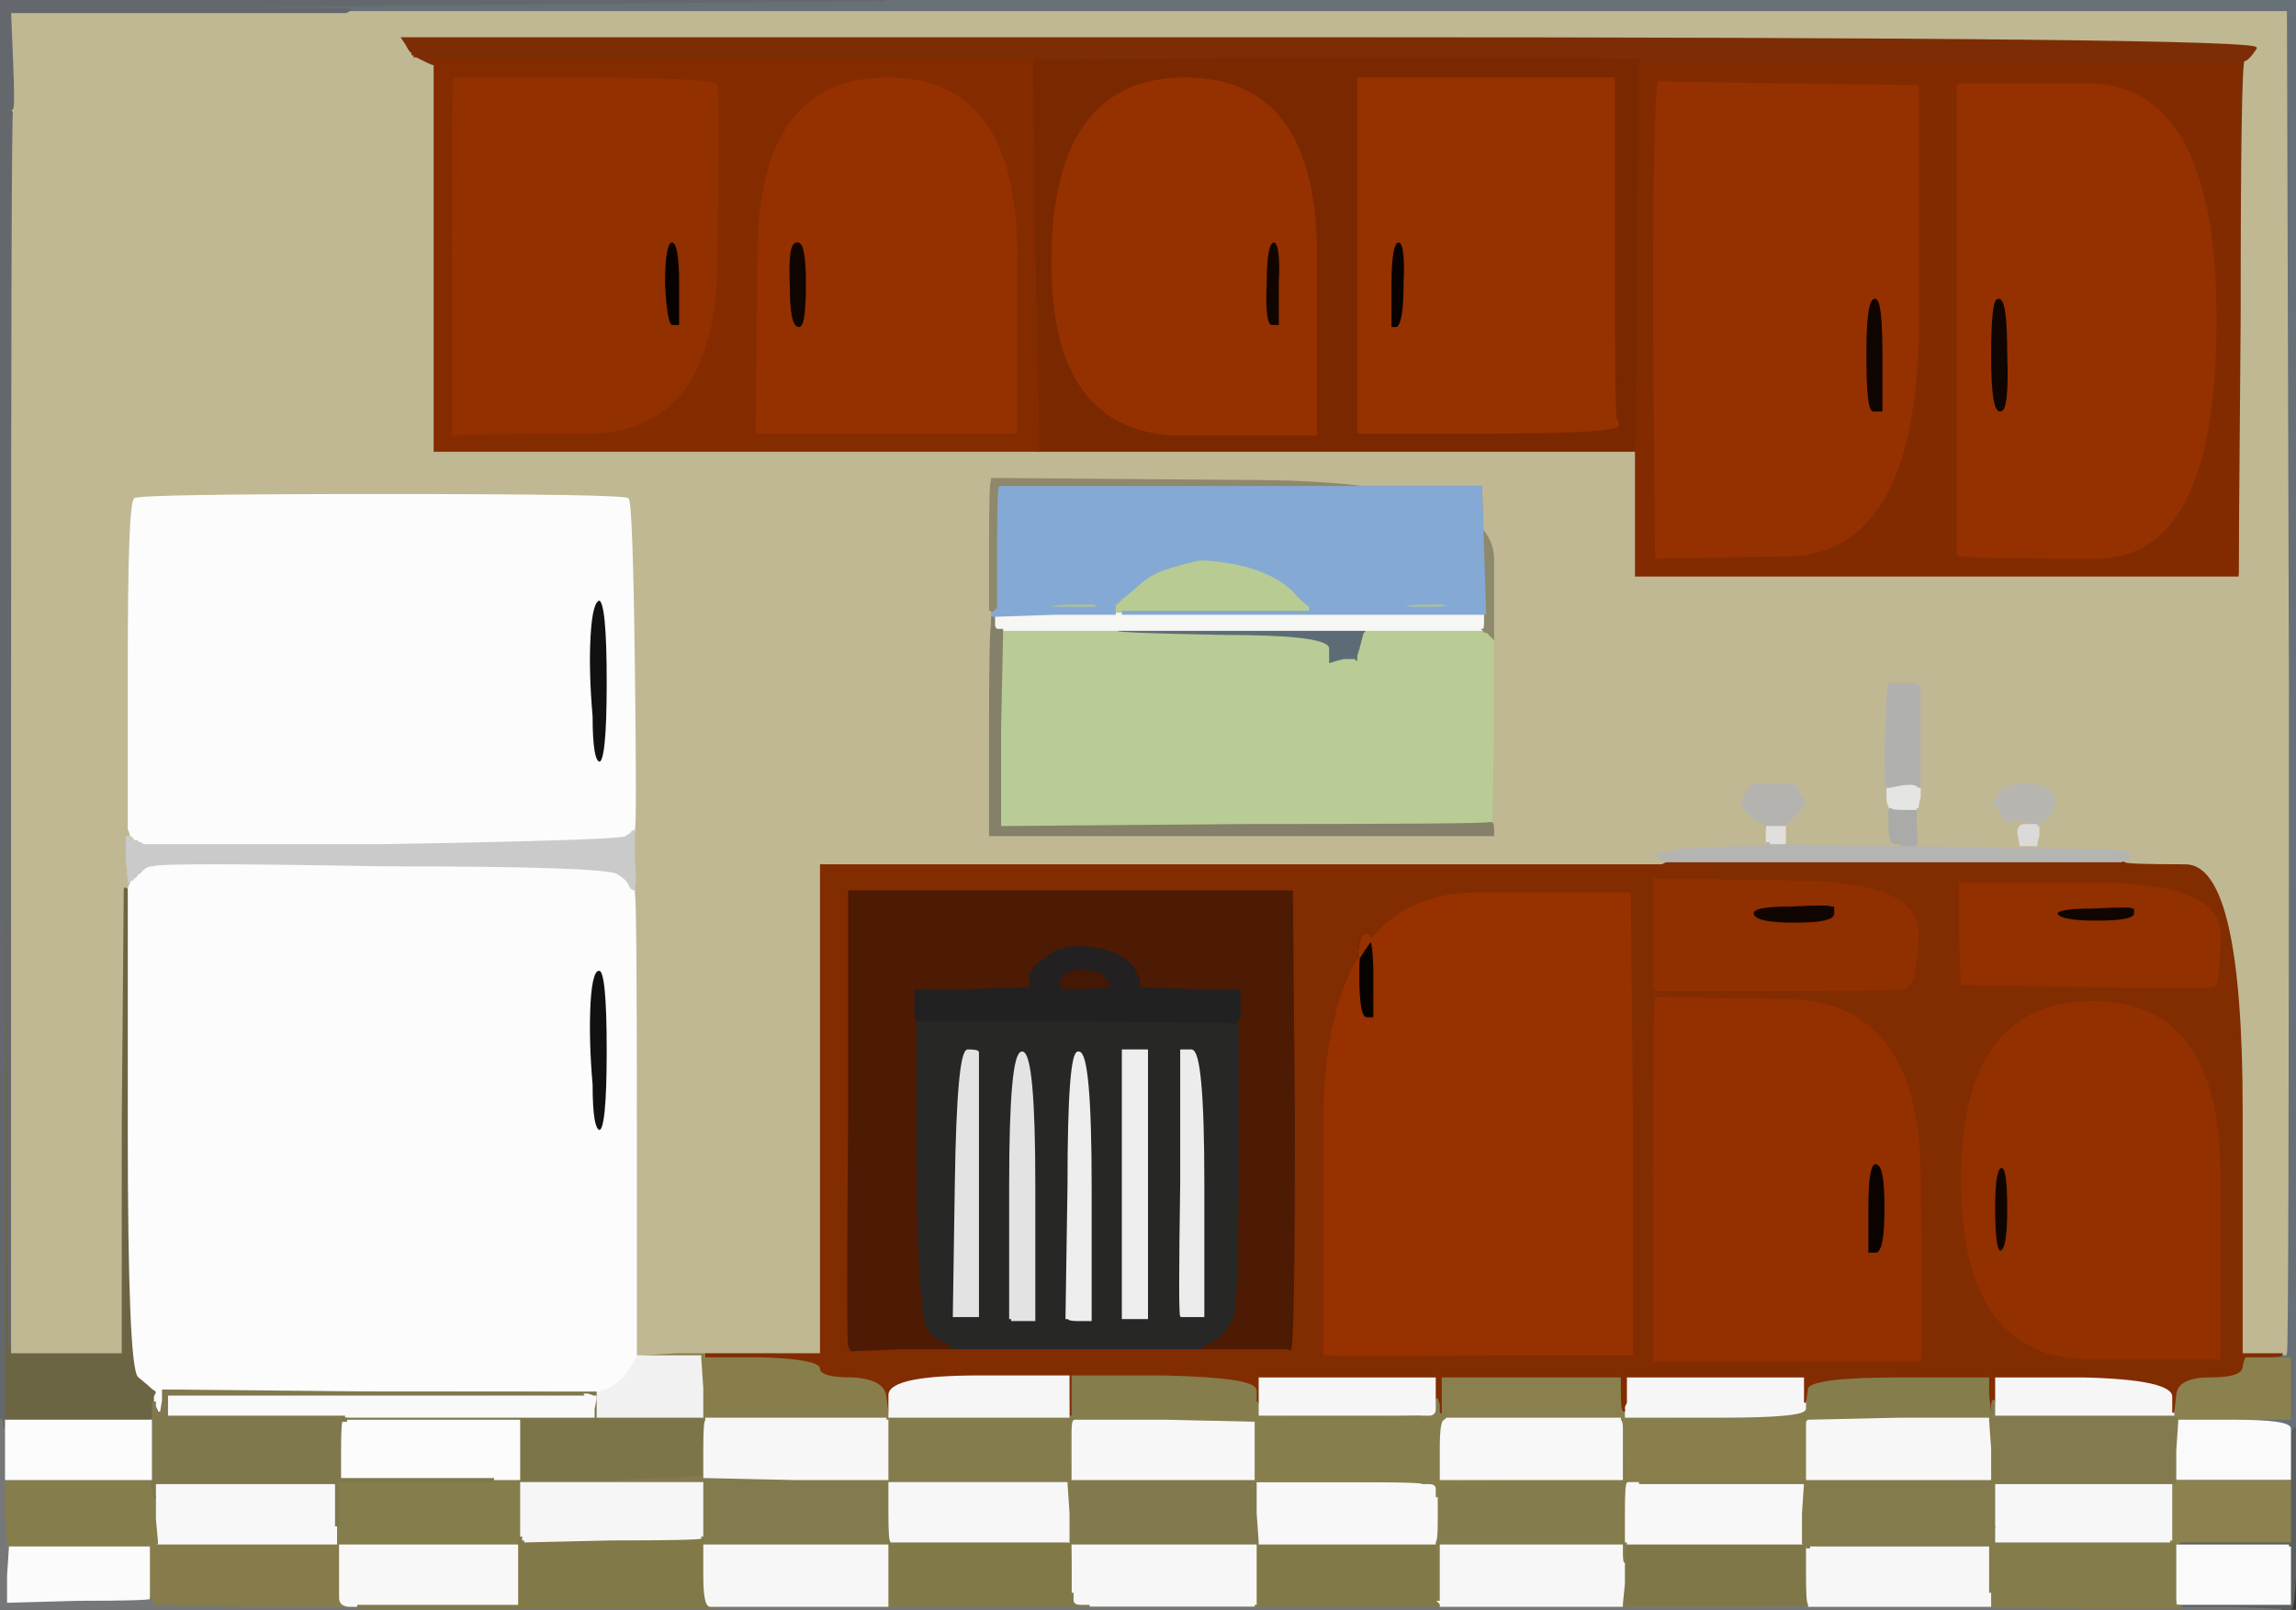 <!-- Created with clker.com Auto tracing tool http://www.clker.com) --> 
<svg 
   xmlns='http://www.w3.org/2000/svg'
   width='1141'
   height='800'>
<rect width="100%" height="100%" fill="#333333" stroke="none"/>
<path style='opacity:1;fill:#676F77;fill-rule:evenodd;stroke:#676F77;stroke-width:1px;stroke-linecap:butt;stroke-linejoin:miter;stroke-opacity:1;' d='M 440 0 L 440 0 L 790 0 L 1141 0 L 1141 355 L 1141 710 L 1140 710 Q 1140 710 1139 712 L 1138 714 L 1138 710 Q 1138 706 1110 706 L 1082 706 L 1082 706 L 1082 705 L 1110 705 L 1138 705 L 1138 690 L 1138 675 L 1128 675 Q 1118 674 1118 674 L 1118 674 L 1126 674 Q 1134 674 1134 673 L 1134 673 L 1136 673 Q 1137 672 1137 340 L 1136 7 L 1136 7 L 1136 6 L 654 6 L 172 6 L 172 6 Q 172 6 174 5 Q 176 4 94 4 L 11 4 L 226 2 Q 440 0 440 0 z 
'/>
<path style='opacity:1;fill:#5C6C77;fill-rule:evenodd;stroke:#5C6C77;stroke-width:1px;stroke-linecap:butt;stroke-linejoin:miter;stroke-opacity:1;' d='M 555 314 L 555 313 L 617 313 L 679 313 L 679 314 L 678 315 L 677 319 Q 676 323 675 326 L 675 329 L 674 329 L 673 328 L 670 328 L 668 328 L 664 329 L 661 330 L 661 330 L 660 330 L 660 329 Q 660 328 660 322 Q 658 316 607 316 Q 555 315 555 314 z 
'/>
<path style='opacity:1;fill:#7D754A;fill-rule:evenodd;stroke:#7D754A;stroke-width:1px;stroke-linecap:butt;stroke-linejoin:miter;stroke-opacity:1;' d='M 187 692 L 84 691 L 190 691 L 297 691 L 297 698 L 297 704 L 323 704 L 349 704 L 349 704 L 349 704 L 350 705 L 351 705 L 351 706 Q 350 706 350 720 L 350 734 L 350 734 Q 350 734 349 734 Q 349 734 306 736 L 263 736 L 263 737 L 263 737 L 261 737 L 259 737 L 259 737 Q 259 736 252 736 L 245 736 L 245 736 L 245 735 L 252 735 L 258 735 L 258 720 L 258 706 L 215 706 L 172 706 L 172 706 L 172 705 L 171 705 L 171 704 L 171 704 L 171 704 L 233 704 L 295 704 L 295 700 L 296 695 L 296 695 L 296 694 L 296 694 L 296 694 L 295 694 L 295 694 L 292 693 L 290 693 L 290 693 Q 290 692 187 692 z 
'/>
<path style='opacity:1;fill:#AAAAA8;fill-rule:evenodd;stroke:#AAAAA8;stroke-width:1px;stroke-linecap:butt;stroke-linejoin:miter;stroke-opacity:1;' d='M 938 402 L 939 401 L 940 401 Q 940 402 946 402 L 952 402 L 952 401 L 953 401 L 953 410 Q 954 418 953 420 L 953 421 L 949 421 L 945 421 L 945 421 Q 945 420 942 420 Q 938 420 938 411 Q 938 403 938 402 z 
'/>
<path style='opacity:1;fill:#F9F9F9;fill-rule:evenodd;stroke:#F9F9F9;stroke-width:1px;stroke-linecap:butt;stroke-linejoin:miter;stroke-opacity:1;' d='M 83 698 L 83 693 L 186 693 L 290 693 L 292 693 L 295 694 L 295 694 L 296 694 L 296 694 L 296 694 L 296 695 L 296 695 L 295 700 L 295 704 L 233 704 L 171 704 L 127 704 L 83 704 L 83 698 z 
'/>
<path style='opacity:1;fill:#111111;fill-rule:evenodd;stroke:#111111;stroke-width:1px;stroke-linecap:butt;stroke-linejoin:miter;stroke-opacity:1;' d='M 293 316 Q 294 298 298 298 Q 302 299 302 339 Q 302 379 298 379 Q 294 379 294 356 Q 292 333 293 316 z 
'/>
<path style='opacity:1;fill:#827A4D;fill-rule:evenodd;stroke:#827A4D;stroke-width:1px;stroke-linecap:butt;stroke-linejoin:miter;stroke-opacity:1;' d='M 532 727 L 533 718 L 533 726 L 533 735 L 578 735 L 624 735 L 624 735 L 624 736 L 666 736 Q 707 736 707 737 L 707 737 L 666 737 L 625 737 L 625 752 L 626 766 L 626 766 L 626 767 L 625 767 Q 624 768 624 768 L 624 768 L 578 768 L 533 768 L 533 780 L 533 792 L 533 792 L 532 792 L 532 780 Q 532 767 531 767 L 531 767 L 531 752 Q 530 737 530 737 L 530 737 L 530 736 Q 530 736 532 727 z 
'/>
<path style='opacity:1;fill:#BFB893;fill-rule:evenodd;stroke:#BFB893;stroke-width:1px;stroke-linecap:butt;stroke-linejoin:miter;stroke-opacity:1;' d='M 6 30 L 5 6 L 88 6 L 172 6 L 654 6 L 1136 6 L 1136 7 L 1136 7 L 1137 340 Q 1137 672 1136 673 L 1134 673 L 1124 673 L 1114 673 L 1114 552 Q 1114 430 1086 430 Q 1057 430 1056 429 L 1054 428 L 1054 428 Q 1054 428 1057 427 Q 1059 426 1059 425 Q 1059 424 1053 423 Q 1047 422 1000 422 L 953 421 L 953 420 Q 954 418 953 410 L 953 401 L 953 401 Q 953 400 954 396 L 954 392 L 954 390 Q 954 389 954 365 L 954 341 L 953 341 L 952 340 L 946 340 L 939 340 L 938 345 Q 938 350 937 371 Q 937 392 938 392 L 938 392 L 938 396 Q 938 400 939 400 L 939 401 L 938 402 Q 938 403 938 411 Q 938 420 942 420 Q 945 420 945 421 L 945 421 L 916 421 Q 887 420 887 420 L 887 420 L 887 420 Q 887 420 887 415 L 887 410 L 891 406 Q 894 403 896 400 Q 896 398 896 398 Q 896 397 895 396 L 894 395 L 894 394 L 894 393 L 893 393 L 893 392 L 893 392 L 892 392 L 892 391 L 892 390 L 891 390 L 891 390 L 882 390 Q 872 390 871 390 L 870 391 L 870 391 L 870 392 L 870 392 L 870 392 L 869 393 L 868 394 L 868 394 L 868 394 L 868 395 L 868 395 L 867 396 L 866 397 L 866 399 L 866 401 L 870 405 Q 873 408 876 409 Q 879 410 879 410 L 879 410 L 879 410 Q 878 410 878 414 L 878 419 L 878 420 L 878 421 L 862 421 Q 846 422 837 422 L 828 424 L 826 424 L 824 424 L 824 425 L 824 426 L 825 426 L 825 426 L 826 427 L 828 428 L 829 428 L 830 428 L 830 428 L 830 428 L 828 429 L 826 430 L 823 430 Q 820 430 614 430 L 408 430 L 408 552 L 408 673 L 380 673 L 351 673 L 336 673 L 320 674 L 320 674 L 320 674 L 318 674 L 317 674 L 316 674 L 316 674 L 316 674 L 316 674 L 316 560 Q 316 445 315 444 L 315 442 L 315 441 Q 316 440 315 426 L 315 413 L 315 412 Q 316 411 315 331 Q 314 251 312 248 Q 309 246 190 246 Q 70 246 67 248 Q 64 251 64 330 Q 64 410 65 414 L 67 417 L 68 417 L 69 418 L 69 418 L 70 418 L 70 418 L 70 419 L 68 419 Q 67 418 66 418 L 66 418 L 66 417 L 66 417 L 66 417 L 65 416 L 65 416 L 65 416 L 64 416 L 63 416 L 63 427 L 64 438 L 64 438 L 64 438 L 64 437 Q 64 437 67 436 L 69 434 L 69 435 L 68 436 L 68 436 L 68 436 L 68 437 L 68 437 L 67 437 L 67 438 L 67 438 L 66 438 L 66 440 Q 64 441 64 442 L 64 443 L 63 442 Q 62 441 62 442 Q 62 444 61 558 L 61 673 L 33 673 L 5 673 L 5 672 L 5 670 L 5 362 Q 5 54 6 54 Q 7 54 6 30 z 
M 202 22 L 200 19 L 662 19 Q 1125 19 1121 24 Q 1117 30 1115 30 Q 1113 31 1113 158 L 1112 285 L 1112 285 L 1112 285 L 1112 285 L 1112 286 L 962 286 L 813 286 L 813 255 L 813 224 L 664 224 L 516 224 L 366 224 L 216 224 L 216 128 L 216 32 L 216 32 Q 215 32 211 30 L 207 28 L 207 28 L 206 28 L 206 28 L 206 28 L 206 27 L 206 27 L 205 27 L 205 26 L 205 26 Q 204 26 202 22 z 
M 493 239 L 493 238 L 618 239 Q 742 239 742 278 Q 742 317 742 317 L 742 317 L 742 363 Q 741 408 741 409 L 741 409 L 741 409 Q 742 409 742 412 L 742 415 L 617 415 L 492 415 L 492 364 Q 492 314 493 310 L 493 306 L 493 306 Q 493 306 494 305 L 494 305 L 494 304 L 494 304 L 494 304 L 493 304 L 493 303 L 492 303 L 492 271 Q 492 239 493 239 z 
M 1012 410 L 1012 410 L 1012 410 Q 1012 410 1013 410 L 1013 411 L 1013 415 L 1012 419 L 1012 419 L 1012 420 L 1008 420 L 1004 420 L 1004 419 L 1004 419 L 1003 414 Q 1003 410 1006 410 L 1009 410 L 1009 410 L 1009 410 L 1009 409 L 1010 409 L 1010 409 L 1010 408 L 1006 408 Q 1003 408 1000 408 Q 997 408 995 405 L 994 402 L 993 402 L 993 402 L 993 401 L 992 401 L 992 400 L 992 399 L 991 399 L 991 398 L 991 398 L 992 398 L 994 394 Q 997 390 1007 390 Q 1018 390 1020 395 Q 1022 400 1019 404 Q 1016 408 1014 409 Q 1012 410 1012 410 z 
'/>
<path style='opacity:1;fill:#5A5E60;fill-rule:evenodd;stroke:#5A5E60;stroke-width:1px;stroke-linecap:butt;stroke-linejoin:miter;stroke-opacity:1;' d='M 1140 710 L 1141 710 L 1141 755 Q 1141 800 1138 800 L 1134 800 L 1134 800 L 1134 800 L 1109 799 L 1084 799 L 1084 799 Q 1084 798 1082 798 Q 1081 798 1081 796 L 1081 795 L 1081 795 Q 1082 795 1082 796 L 1082 797 L 1110 797 L 1138 797 L 1138 783 L 1138 769 L 1137 769 L 1137 768 L 1109 768 L 1081 768 L 1081 768 L 1081 767 L 1082 767 L 1084 766 L 1111 766 L 1138 766 L 1138 751 L 1138 736 L 1110 736 L 1081 736 L 1081 736 L 1081 735 L 1110 735 L 1138 735 L 1138 724 L 1138 714 L 1139 712 Q 1140 710 1140 710 z 
'/>
<path style='opacity:1;fill:#857C4D;fill-rule:evenodd;stroke:#857C4D;stroke-width:1px;stroke-linecap:butt;stroke-linejoin:miter;stroke-opacity:1;' d='M 531 698 L 531 692 L 531 692 Q 532 692 532 698 L 532 703 L 533 703 L 533 703 L 533 704 L 533 705 L 534 705 L 535 705 L 534 706 Q 533 706 533 712 L 533 718 L 532 727 Q 530 736 530 736 L 530 737 L 486 737 L 442 737 L 442 737 Q 442 736 441 736 L 440 736 L 440 735 L 440 735 L 440 734 Q 440 734 440 720 L 440 705 L 441 705 Q 442 704 442 704 L 442 704 L 486 704 L 531 704 L 531 698 z 
'/>
<path style='opacity:1;fill:#272726;fill-rule:evenodd;stroke:#272726;stroke-width:1px;stroke-linecap:butt;stroke-linejoin:miter;stroke-opacity:1;' d='M 455 580 L 455 507 L 534 507 Q 614 508 614 508 L 615 508 L 616 511 Q 616 514 616 582 Q 616 651 613 656 Q 610 661 608 663 Q 606 666 605 666 L 604 666 L 603 667 L 602 668 L 601 668 L 600 668 L 599 669 L 598 670 L 618 670 L 638 670 L 638 671 L 638 671 L 554 671 L 470 671 L 470 671 L 470 670 L 471 670 L 472 670 L 472 669 L 472 669 L 471 669 L 471 668 L 470 668 L 469 668 L 468 667 L 466 666 L 466 666 Q 466 666 465 666 Q 464 665 460 660 Q 456 654 455 580 z 
M 486 588 L 486 654 L 486 654 Q 486 654 480 654 L 474 654 L 475 588 Q 476 522 481 522 Q 486 522 486 523 Q 486 523 486 588 z 
M 587 588 L 587 522 L 592 522 Q 598 522 598 588 L 598 654 L 597 654 Q 597 654 592 654 L 587 654 L 587 654 Q 586 654 587 588 z 
M 514 655 L 514 656 L 508 656 L 503 656 L 503 655 L 502 655 L 502 589 Q 502 523 508 523 Q 514 524 514 589 Q 514 654 514 655 z 
M 542 590 L 542 656 L 536 656 Q 531 656 531 655 L 530 655 L 531 589 Q 531 522 536 523 Q 542 523 542 590 z 
M 558 588 L 558 522 L 564 522 L 570 522 L 570 588 L 570 655 L 564 655 L 558 655 L 558 588 z 
'/>
<path style='opacity:1;fill:#100500;fill-rule:evenodd;stroke:#100500;stroke-width:1px;stroke-linecap:butt;stroke-linejoin:miter;stroke-opacity:1;' d='M 1060 451 L 1061 451 L 1061 454 Q 1061 458 1042 458 Q 1023 458 1022 454 Q 1022 451 1040 451 Q 1059 450 1060 451 z 
'/>
<path style='opacity:1;fill:#867D4C;fill-rule:evenodd;stroke:#867D4C;stroke-width:1px;stroke-linecap:butt;stroke-linejoin:miter;stroke-opacity:1;' d='M 168 747 L 168 736 L 206 736 L 245 736 L 252 736 Q 259 736 259 737 L 259 737 L 259 750 L 259 764 L 259 765 Q 258 766 259 766 L 259 766 L 259 766 Q 260 766 260 766 L 260 767 L 260 767 Q 260 768 259 768 L 258 768 L 214 768 L 169 768 L 169 779 L 169 790 L 169 790 L 168 790 L 168 779 Q 168 768 167 768 L 167 767 L 167 762 L 167 758 L 167 758 L 168 758 L 168 747 z 
'/>
<path style='opacity:1;fill:#8A814E;fill-rule:evenodd;stroke:#8A814E;stroke-width:1px;stroke-linecap:butt;stroke-linejoin:miter;stroke-opacity:1;' d='M 1116 674 L 1118 674 L 1118 674 Q 1118 674 1128 675 L 1138 675 L 1138 690 L 1138 705 L 1110 705 L 1082 705 L 1082 705 Q 1081 706 1081 706 L 1081 706 L 1081 706 Q 1080 706 1080 705 L 1080 704 L 1080 703 L 1080 702 L 1081 693 Q 1082 684 1098 684 Q 1114 684 1114 679 Q 1115 674 1116 674 z 
'/>
<path style='opacity:1;fill:#807748;fill-rule:evenodd;stroke:#807748;stroke-width:1px;stroke-linecap:butt;stroke-linejoin:miter;stroke-opacity:1;' d='M 808 768 L 809 767 L 852 767 L 896 767 L 897 767 Q 898 767 898 768 L 898 769 L 898 783 Q 898 797 899 797 L 899 798 L 942 798 L 986 798 L 986 798 L 986 798 L 857 799 L 728 799 L 728 798 L 728 798 L 767 798 L 806 798 L 806 797 L 806 797 L 807 787 L 807 777 L 807 773 Q 808 769 808 768 z 
'/>
<path style='opacity:1;fill:#953100;fill-rule:evenodd;stroke:#953100;stroke-width:1px;stroke-linecap:butt;stroke-linejoin:miter;stroke-opacity:1;' d='M 891 41 L 954 42 L 954 42 Q 954 42 954 159 Q 954 276 888 277 L 822 278 L 822 277 L 822 277 L 821 158 Q 821 40 824 40 Q 828 40 891 41 z 
M 935 177 L 935 204 L 931 204 Q 928 204 928 176 Q 928 148 932 149 Q 935 150 935 177 z 
'/>
<path style='opacity:1;fill:#887F4D;fill-rule:evenodd;stroke:#887F4D;stroke-width:1px;stroke-linecap:butt;stroke-linejoin:miter;stroke-opacity:1;' d='M 807 699 L 808 697 L 808 697 L 808 697 L 808 700 L 808 704 L 812 704 L 816 704 L 816 704 L 816 704 L 856 705 Q 897 705 897 706 Q 898 708 898 708 L 898 708 L 898 722 L 898 735 L 898 735 L 898 736 L 856 736 L 815 736 L 815 737 L 815 737 L 812 737 L 810 737 L 810 737 Q 810 736 808 736 L 807 736 L 807 726 Q 806 715 806 715 L 806 715 L 806 710 Q 806 706 805 706 L 805 705 L 805 705 Q 806 705 806 703 L 807 701 L 807 699 z 
'/>
<path style='opacity:1;fill:#E3E3E3;fill-rule:evenodd;stroke:#E3E3E3;stroke-width:1px;stroke-linecap:butt;stroke-linejoin:miter;stroke-opacity:1;' d='M 514 655 L 514 656 L 508 656 L 503 656 L 503 655 L 502 655 L 502 589 Q 502 523 508 523 Q 514 524 514 589 Q 514 654 514 655 z 
'/>
<path style='opacity:1;fill:#FAFAFA;fill-rule:evenodd;stroke:#FAFAFA;stroke-width:1px;stroke-linecap:butt;stroke-linejoin:miter;stroke-opacity:1;' d='M 1081 720 L 1081 706 L 1082 706 L 1082 706 L 1110 706 Q 1138 706 1138 710 L 1138 714 L 1138 724 L 1138 735 L 1110 735 L 1081 735 L 1081 720 z 
'/>
<path style='opacity:1;fill:#F7F7F7;fill-rule:evenodd;stroke:#F7F7F7;stroke-width:1px;stroke-linecap:butt;stroke-linejoin:miter;stroke-opacity:1;' d='M 534 706 L 535 705 L 579 705 L 623 706 L 624 706 L 624 706 L 624 720 L 624 735 L 578 735 L 533 735 L 533 726 L 533 718 L 533 712 Q 533 706 534 706 z 
'/>
<path style='opacity:1;fill:#867C4B;fill-rule:evenodd;stroke:#867C4B;stroke-width:1px;stroke-linecap:butt;stroke-linejoin:miter;stroke-opacity:1;' d='M 168 779 L 168 790 L 169 790 L 169 790 L 169 794 Q 169 798 174 798 L 178 798 L 178 798 L 178 799 L 125 799 Q 72 798 74 798 L 75 798 L 75 797 L 75 797 L 75 797 Q 76 797 76 796 L 76 794 L 76 780 L 76 767 L 77 767 L 78 767 L 122 767 L 167 767 L 168 766 Q 169 766 169 767 Q 168 768 168 779 z 
'/>
<path style='opacity:1;fill:#827949;fill-rule:evenodd;stroke:#827949;stroke-width:1px;stroke-linecap:butt;stroke-linejoin:miter;stroke-opacity:1;' d='M 625 767 L 626 767 L 670 767 L 713 767 L 714 768 Q 714 768 715 782 L 715 796 L 715 796 Q 716 797 716 797 L 716 798 L 722 798 L 728 798 L 728 798 L 728 799 L 634 799 L 541 799 L 541 798 L 541 798 L 582 798 L 623 798 L 623 797 L 624 797 L 624 782 L 624 768 L 624 768 Q 624 768 625 767 z 
'/>
<path style='opacity:1;fill:#953100;fill-rule:evenodd;stroke:#953100;stroke-width:1px;stroke-linecap:butt;stroke-linejoin:miter;stroke-opacity:1;' d='M 506 127 L 506 216 L 440 216 L 375 216 L 376 127 Q 376 38 441 38 Q 506 38 506 127 z 
M 396 121 Q 400 120 400 141 Q 400 162 397 162 Q 393 162 393 142 Q 392 121 396 121 z 
'/>
<path style='opacity:1;fill:#080200;fill-rule:evenodd;stroke:#080200;stroke-width:1px;stroke-linecap:butt;stroke-linejoin:miter;stroke-opacity:1;' d='M 694 163 L 691 163 L 691 142 Q 691 120 695 120 Q 699 120 698 141 Q 698 162 694 163 z 
'/>
<path style='opacity:1;fill:#857C4D;fill-rule:evenodd;stroke:#857C4D;stroke-width:1px;stroke-linecap:butt;stroke-linejoin:miter;stroke-opacity:1;' d='M 806 725 L 806 715 L 806 715 Q 806 715 807 726 L 807 736 L 808 736 Q 810 736 810 737 L 810 737 L 809 737 Q 808 737 808 752 L 808 766 L 809 766 L 809 767 L 808 768 Q 808 769 807 773 L 807 777 L 807 777 Q 806 777 806 772 L 806 768 L 761 768 L 716 768 L 716 782 L 716 796 L 715 796 L 715 796 L 715 782 Q 714 768 714 768 L 713 767 L 713 766 Q 714 766 714 755 L 714 744 L 715 740 Q 716 736 757 736 L 798 736 L 798 735 L 798 735 L 802 735 L 806 735 L 806 725 z 
'/>
<path style='opacity:1;fill:#FBFBFB;fill-rule:evenodd;stroke:#FBFBFB;stroke-width:1px;stroke-linecap:butt;stroke-linejoin:miter;stroke-opacity:1;' d='M 4 768 L 4 768 L 40 768 L 75 768 L 75 781 L 75 794 L 75 796 L 75 797 L 39 797 L 3 797 L 3 783 Q 4 769 4 768 z 
'/>
<path style='opacity:1;fill:#837B4D;fill-rule:evenodd;stroke:#837B4D;stroke-width:1px;stroke-linecap:butt;stroke-linejoin:miter;stroke-opacity:1;' d='M 350 734 L 350 734 L 350 734 L 350 734 L 395 735 L 440 735 L 440 735 L 440 736 L 440 736 Q 441 736 441 735 L 441 735 L 441 735 Q 442 735 442 736 L 442 737 L 442 752 Q 442 766 443 766 L 443 767 L 443 767 L 442 767 L 442 767 L 442 768 L 442 768 L 441 768 L 396 768 L 350 768 L 350 766 Q 350 764 349 764 L 349 764 L 349 750 L 349 737 L 306 737 L 263 737 L 263 737 L 263 736 L 306 736 Q 349 734 349 734 Q 350 734 350 734 z 
'/>
<path style='opacity:1;fill:#F6F6F7;fill-rule:evenodd;stroke:#F6F6F7;stroke-width:1px;stroke-linecap:butt;stroke-linejoin:miter;stroke-opacity:1;' d='M 625 690 L 625 684 L 670 684 L 714 684 L 714 690 L 714 695 L 714 700 Q 714 704 710 704 L 706 704 L 666 704 L 625 704 L 625 700 L 625 697 L 625 690 z 
'/>
<path style='opacity:1;fill:#110500;fill-rule:evenodd;stroke:#110500;stroke-width:1px;stroke-linecap:butt;stroke-linejoin:miter;stroke-opacity:1;' d='M 636 141 L 636 162 L 632 162 Q 628 162 629 141 Q 629 120 633 120 Q 637 120 636 141 z 
'/>
<path style='opacity:1;fill:#110500;fill-rule:evenodd;stroke:#110500;stroke-width:1px;stroke-linecap:butt;stroke-linejoin:miter;stroke-opacity:1;' d='M 991 600 Q 991 579 995 580 Q 998 580 998 601 Q 998 622 994 622 Q 991 622 991 600 z 
'/>
<path style='opacity:1;fill:#212121;fill-rule:evenodd;stroke:#212121;stroke-width:1px;stroke-linecap:butt;stroke-linejoin:miter;stroke-opacity:1;' d='M 512 490 L 512 490 L 514 490 L 516 490 L 522 491 L 527 491 L 540 491 Q 552 490 552 490 L 552 490 L 559 490 L 566 490 L 566 490 Q 566 490 592 491 L 617 491 L 617 499 L 617 507 L 616 507 L 615 508 L 615 508 L 615 508 L 614 508 Q 614 508 534 507 L 455 507 L 455 507 L 454 507 L 454 499 L 454 491 L 482 491 Q 511 490 512 490 z 
'/>
<path style='opacity:1;fill:#B8CB93;fill-rule:evenodd;stroke:#B8CB93;stroke-width:1px;stroke-linecap:butt;stroke-linejoin:miter;stroke-opacity:1;' d='M 651 301 L 651 302 L 651 302 L 652 302 L 652 302 L 652 303 L 651 303 L 651 304 L 650 304 L 649 304 L 646 304 Q 643 304 600 304 L 558 304 L 558 305 L 558 305 L 556 305 L 554 305 L 554 304 L 554 304 L 554 302 L 554 301 L 554 301 L 554 300 L 554 300 L 554 300 L 555 300 L 555 300 L 555 299 L 556 299 L 556 299 L 556 298 L 556 298 L 556 298 L 557 298 L 557 298 L 557 297 L 558 297 L 564 292 Q 570 286 578 283 Q 587 280 596 278 Q 604 278 614 280 Q 624 282 632 286 Q 640 290 645 296 Q 650 301 651 301 z 
'/>
<path style='opacity:1;fill:#E0DFDD;fill-rule:evenodd;stroke:#E0DFDD;stroke-width:1px;stroke-linecap:butt;stroke-linejoin:miter;stroke-opacity:1;' d='M 879 410 L 879 410 L 883 410 L 887 410 L 887 415 Q 887 420 887 420 L 887 420 L 883 420 L 879 420 L 879 419 Q 878 419 878 419 L 878 419 L 878 414 Q 878 410 879 410 z 
'/>
<path style='opacity:1;fill:#B9CC95;fill-rule:evenodd;stroke:#B9CC95;stroke-width:1px;stroke-linecap:butt;stroke-linejoin:miter;stroke-opacity:1;' d='M 498 314 L 498 313 L 526 313 L 555 313 L 555 314 Q 555 315 607 316 Q 658 316 660 322 Q 660 328 660 329 L 660 330 L 661 330 L 661 330 L 664 329 L 668 328 L 670 328 L 673 328 L 674 329 L 675 329 L 675 326 Q 676 323 677 319 L 678 315 L 679 314 L 679 313 L 708 313 L 737 313 L 738 313 Q 739 314 739 313 L 739 313 L 740 315 Q 741 316 742 317 L 742 317 L 742 363 Q 741 408 741 409 L 741 409 L 740 409 Q 739 410 618 410 L 497 411 L 497 362 Q 498 314 498 314 z 
'/>
<path style='opacity:1;fill:#B0B0AE;fill-rule:evenodd;stroke:#B0B0AE;stroke-width:1px;stroke-linecap:butt;stroke-linejoin:miter;stroke-opacity:1;' d='M 938 345 L 939 340 L 946 340 L 952 340 L 953 341 L 954 341 L 954 365 Q 954 389 954 390 L 954 392 L 954 392 Q 953 392 952 391 Q 950 390 944 391 L 939 392 L 939 392 L 938 392 L 938 392 L 938 392 L 938 392 Q 937 392 937 371 Q 938 350 938 345 z 
'/>
<path style='opacity:1;fill:#857D4C;fill-rule:evenodd;stroke:#857D4C;stroke-width:1px;stroke-linecap:butt;stroke-linejoin:miter;stroke-opacity:1;' d='M 944 684 L 989 684 L 989 693 Q 990 702 990 702 L 990 702 L 990 702 Q 990 703 989 704 L 988 704 L 988 705 L 988 705 L 944 705 L 899 706 L 899 706 Q 898 706 898 707 L 898 708 L 898 708 Q 898 708 897 706 Q 897 705 856 705 L 816 704 L 816 704 L 816 704 L 856 704 Q 897 704 897 700 L 897 697 L 898 690 Q 899 684 944 684 z 
'/>
<path style='opacity:1;fill:#887E4C;fill-rule:evenodd;stroke:#887E4C;stroke-width:1px;stroke-linecap:butt;stroke-linejoin:miter;stroke-opacity:1;' d='M 320 674 L 320 674 L 336 673 L 351 673 L 351 673 L 351 674 L 379 674 Q 408 675 408 680 Q 408 684 424 684 Q 440 685 441 694 L 442 702 L 442 702 L 442 702 L 442 703 L 442 704 L 442 705 Q 442 706 441 706 L 441 706 L 441 706 Q 440 705 440 705 L 440 705 L 396 705 L 351 705 L 350 705 L 349 704 L 349 704 L 349 704 L 349 690 L 348 675 L 348 675 L 348 674 L 334 674 L 320 674 L 320 674 z 
'/>
<path style='opacity:1;fill:#F8F8F8;fill-rule:evenodd;stroke:#F8F8F8;stroke-width:1px;stroke-linecap:butt;stroke-linejoin:miter;stroke-opacity:1;' d='M 809 737 L 810 737 L 812 737 L 815 737 L 856 737 L 897 737 L 896 752 Q 896 766 896 767 L 896 767 L 852 767 L 809 767 L 809 766 L 808 766 L 808 752 Q 808 737 809 737 z 
'/>
<path style='opacity:1;fill:#4D1A04;fill-rule:evenodd;stroke:#4D1A04;stroke-width:1px;stroke-linecap:butt;stroke-linejoin:miter;stroke-opacity:1;' d='M 421 554 L 421 442 L 532 442 L 643 442 L 644 556 Q 644 671 642 671 Q 641 672 640 671 L 638 671 L 638 671 L 638 670 L 618 670 L 598 670 L 599 669 L 600 668 L 601 668 L 602 668 L 603 667 L 604 666 L 605 666 Q 606 666 608 663 Q 610 661 613 656 Q 616 651 616 582 Q 616 514 616 511 L 615 508 L 615 508 L 615 508 L 616 507 L 617 507 L 617 499 L 617 491 L 592 491 Q 566 490 566 490 L 566 490 L 566 488 L 566 487 L 565 485 Q 564 483 563 481 Q 561 478 556 475 Q 550 472 541 471 Q 532 470 528 472 Q 525 472 520 476 L 515 480 L 515 480 L 514 480 L 514 481 L 514 482 L 513 483 L 512 484 L 512 487 L 512 490 L 512 490 Q 511 490 482 491 L 454 491 L 454 499 L 454 507 L 455 507 L 455 507 L 455 580 Q 456 654 460 660 Q 464 665 465 666 Q 466 666 466 666 L 466 666 L 468 667 L 469 668 L 470 668 L 471 668 L 471 669 L 472 669 L 472 669 L 472 670 L 471 670 L 470 670 L 470 671 L 470 671 L 447 671 Q 424 672 423 672 L 422 672 L 422 671 L 422 671 L 421 669 Q 420 667 421 554 z 
'/>
<path style='opacity:1;fill:#F7F7F7;fill-rule:evenodd;stroke:#F7F7F7;stroke-width:1px;stroke-linecap:butt;stroke-linejoin:miter;stroke-opacity:1;' d='M 533 780 L 533 768 L 578 768 L 624 768 L 624 782 L 624 797 L 623 797 L 623 798 L 582 798 L 541 798 L 537 798 Q 533 798 533 795 L 533 792 L 533 780 z 
'/>
<path style='opacity:1;fill:#933000;fill-rule:evenodd;stroke:#933000;stroke-width:1px;stroke-linecap:butt;stroke-linejoin:miter;stroke-opacity:1;' d='M 1104 675 L 1104 676 L 1104 676 L 1104 676 L 1039 676 Q 974 676 974 586 Q 974 498 1039 497 Q 1104 496 1104 585 Q 1104 674 1104 675 z 
M 991 600 Q 991 579 995 580 Q 998 580 998 601 Q 998 622 994 622 Q 991 622 991 600 z 
'/>
<path style='opacity:1;fill:#E3E3E3;fill-rule:evenodd;stroke:#E3E3E3;stroke-width:1px;stroke-linecap:butt;stroke-linejoin:miter;stroke-opacity:1;' d='M 486 588 L 486 654 L 486 654 Q 486 654 480 654 L 474 654 L 475 588 Q 476 522 481 522 Q 486 522 486 523 Q 486 523 486 588 z 
'/>
<path style='opacity:1;fill:#923000;fill-rule:evenodd;stroke:#923000;stroke-width:1px;stroke-linecap:butt;stroke-linejoin:miter;stroke-opacity:1;' d='M 1035 491 L 974 490 L 974 490 L 974 490 L 973 464 L 973 438 L 1039 438 Q 1104 438 1104 464 Q 1104 491 1100 491 Q 1096 492 1035 491 z 
M 1060 451 L 1061 451 L 1061 454 Q 1061 458 1042 458 Q 1023 458 1022 454 Q 1022 451 1040 451 Q 1059 450 1060 451 z 
'/>
<path style='opacity:1;fill:#F6F6F7;fill-rule:evenodd;stroke:#F6F6F7;stroke-width:1px;stroke-linecap:butt;stroke-linejoin:miter;stroke-opacity:1;' d='M 991 690 L 991 684 L 1035 684 Q 1080 685 1080 694 L 1080 702 L 1080 703 L 1080 704 L 1036 704 L 991 704 L 991 700 L 991 696 L 991 690 z 
'/>
<path style='opacity:1;fill:#ECECEC;fill-rule:evenodd;stroke:#ECECEC;stroke-width:1px;stroke-linecap:butt;stroke-linejoin:miter;stroke-opacity:1;' d='M 587 588 L 587 522 L 592 522 Q 598 522 598 588 L 598 654 L 597 654 Q 597 654 592 654 L 587 654 L 587 654 Q 586 654 587 588 z 
'/>
<path style='opacity:1;fill:#963100;fill-rule:evenodd;stroke:#963100;stroke-width:1px;stroke-linecap:butt;stroke-linejoin:miter;stroke-opacity:1;' d='M 674 39 L 674 38 L 738 38 L 803 38 L 803 123 Q 803 208 804 208 Q 805 208 805 212 Q 804 216 739 216 L 674 216 L 674 215 L 674 215 L 674 127 Q 674 39 674 39 z 
M 694 163 L 691 163 L 691 142 Q 691 120 695 120 Q 699 120 698 141 Q 698 162 694 163 z 
'/>
<path style='opacity:1;fill:#F6F6F6;fill-rule:evenodd;stroke:#F6F6F6;stroke-width:1px;stroke-linecap:butt;stroke-linejoin:miter;stroke-opacity:1;' d='M 259 750 L 259 737 L 261 737 L 263 737 L 306 737 L 349 737 L 349 750 L 349 764 L 349 765 Q 348 766 304 766 L 260 767 L 260 766 Q 260 766 259 766 L 259 766 L 259 765 L 259 764 L 259 750 z 
'/>
<path style='opacity:1;fill:#F7F7F8;fill-rule:evenodd;stroke:#F7F7F8;stroke-width:1px;stroke-linecap:butt;stroke-linejoin:miter;stroke-opacity:1;' d='M 442 752 L 442 737 L 486 737 L 530 737 L 530 737 Q 530 737 531 752 L 531 767 L 487 767 L 443 767 L 443 766 Q 442 766 442 752 z 
'/>
<path style='opacity:1;fill:#111111;fill-rule:evenodd;stroke:#111111;stroke-width:1px;stroke-linecap:butt;stroke-linejoin:miter;stroke-opacity:1;' d='M 293 498 Q 294 481 298 482 Q 302 482 302 522 Q 302 562 298 562 Q 294 562 294 539 Q 292 516 293 498 z 
'/>
<path style='opacity:1;fill:#F6F6F7;fill-rule:evenodd;stroke:#F6F6F7;stroke-width:1px;stroke-linecap:butt;stroke-linejoin:miter;stroke-opacity:1;' d='M 808 690 L 808 684 L 852 684 L 897 684 L 897 690 L 897 697 L 897 700 Q 897 704 856 704 L 816 704 L 812 704 L 808 704 L 808 700 L 808 697 L 808 690 z 
'/>
<path style='opacity:1;fill:#6B6544;fill-rule:evenodd;stroke:#6B6544;stroke-width:1px;stroke-linecap:butt;stroke-linejoin:miter;stroke-opacity:1;' d='M 3 366 L 4 57 L 4 364 Q 4 670 5 670 L 5 670 L 5 672 L 5 673 L 33 673 L 61 673 L 61 558 Q 62 444 62 442 Q 62 441 63 442 L 64 443 L 64 561 Q 64 679 69 684 Q 74 688 76 690 Q 78 691 78 692 Q 78 692 77 694 L 77 697 L 77 697 L 76 697 L 76 701 L 76 705 L 75 706 L 75 706 L 39 706 L 3 706 L 3 706 L 2 705 L 2 690 Q 2 674 3 366 z 
'/>
<path style='opacity:1;fill:#827949;fill-rule:evenodd;stroke:#827949;stroke-width:1px;stroke-linecap:butt;stroke-linejoin:miter;stroke-opacity:1;' d='M 442 767 L 442 767 L 443 767 L 443 767 L 487 767 L 531 767 L 531 767 Q 532 767 532 780 L 532 792 L 533 792 L 533 792 L 533 795 Q 533 798 537 798 L 541 798 L 541 798 L 541 799 L 448 799 L 356 799 L 356 798 L 356 798 L 398 798 L 441 798 L 441 783 L 441 768 L 442 768 L 442 768 L 442 767 z 
'/>
<path style='opacity:1;fill:#953100;fill-rule:evenodd;stroke:#953100;stroke-width:1px;stroke-linecap:butt;stroke-linejoin:miter;stroke-opacity:1;' d='M 976 277 L 972 277 L 972 159 L 972 41 L 1037 41 Q 1102 41 1102 159 Q 1102 278 1042 278 Q 981 278 976 277 z 
M 993 149 Q 997 148 997 176 Q 998 204 994 204 Q 990 204 990 177 Q 990 149 993 149 z 
'/>
<path style='opacity:1;fill:#100500;fill-rule:evenodd;stroke:#100500;stroke-width:1px;stroke-linecap:butt;stroke-linejoin:miter;stroke-opacity:1;' d='M 993 149 Q 997 148 997 176 Q 998 204 994 204 Q 990 204 990 177 Q 990 149 993 149 z 
'/>
<path style='opacity:1;fill:#7D2D05;fill-rule:evenodd;stroke:#7D2D05;stroke-width:1px;stroke-linecap:butt;stroke-linejoin:miter;stroke-opacity:1;' d='M 202 22 L 200 19 L 662 19 Q 1125 19 1121 24 Q 1117 30 1115 30 Q 1113 31 1113 158 L 1112 285 L 1112 285 L 1112 285 L 1112 158 L 1112 32 L 1111 32 Q 1111 32 963 31 L 815 31 L 815 30 Q 815 29 664 29 L 513 30 L 513 30 L 513 30 L 444 30 Q 376 30 296 30 L 216 30 L 216 31 L 216 32 L 216 32 Q 215 32 211 30 L 207 28 L 207 28 L 206 28 L 206 28 L 206 28 L 206 27 L 206 27 L 205 27 L 205 26 L 205 26 Q 204 26 202 22 z 
'/>
<path style='opacity:1;fill:#F7F7F8;fill-rule:evenodd;stroke:#F7F7F8;stroke-width:1px;stroke-linecap:butt;stroke-linejoin:miter;stroke-opacity:1;' d='M 991 748 L 991 737 L 1036 737 L 1080 737 L 1080 752 L 1080 766 L 1079 766 Q 1079 766 1079 767 L 1079 767 L 1035 767 L 991 767 L 991 763 L 991 759 L 991 748 z 
'/>
<path style='opacity:1;fill:#451705;fill-rule:evenodd;stroke:#451705;stroke-width:1px;stroke-linecap:butt;stroke-linejoin:miter;stroke-opacity:1;' d='M 552 489 L 552 490 L 552 490 Q 552 490 540 491 L 527 491 L 527 490 L 526 490 L 526 488 L 526 487 L 527 486 L 528 485 L 528 485 L 528 484 L 528 484 L 528 484 L 533 482 Q 537 480 542 482 Q 546 482 549 485 Q 552 488 552 489 z 
'/>
<path style='opacity:1;fill:#222020;fill-rule:evenodd;stroke:#222020;stroke-width:1px;stroke-linecap:butt;stroke-linejoin:miter;stroke-opacity:1;' d='M 565 485 L 566 487 L 566 488 L 566 490 L 559 490 L 552 490 L 552 489 Q 552 488 549 485 Q 546 482 542 482 Q 537 480 533 482 L 528 484 L 528 484 L 528 484 L 528 485 L 528 485 L 527 486 L 526 487 L 526 488 L 526 490 L 527 490 L 527 491 L 522 491 L 516 490 L 514 490 L 512 490 L 512 487 L 512 484 L 513 483 L 514 482 L 514 481 L 514 480 L 515 480 L 515 480 L 520 476 Q 525 472 528 472 Q 532 470 541 471 Q 550 472 556 475 Q 561 478 563 481 Q 564 483 565 485 z 
'/>
<path style='opacity:1;fill:#FCFCFC;fill-rule:evenodd;stroke:#FCFCFC;stroke-width:1px;stroke-linecap:butt;stroke-linejoin:miter;stroke-opacity:1;' d='M 170 706 L 172 706 L 215 706 L 258 706 L 258 720 L 258 735 L 252 735 L 245 735 L 207 735 L 169 735 L 169 720 Q 169 706 170 706 z 
'/>
<path style='opacity:1;fill:#7A2800;fill-rule:evenodd;stroke:#7A2800;stroke-width:1px;stroke-linecap:butt;stroke-linejoin:miter;stroke-opacity:1;' d='M 513 30 L 513 30 L 664 29 Q 815 29 815 30 L 815 31 L 814 126 Q 814 220 813 222 L 813 224 L 664 224 L 516 224 L 516 224 L 516 223 L 516 220 Q 516 218 514 124 L 513 30 L 513 30 z 
M 654 127 L 654 216 L 588 216 Q 522 216 523 128 Q 524 39 589 39 Q 654 39 654 127 z 
M 674 39 L 674 38 L 738 38 L 803 38 L 803 123 Q 803 208 804 208 Q 805 208 805 212 Q 804 216 739 216 L 674 216 L 674 215 L 674 215 L 674 127 Q 674 39 674 39 z 
'/>
<path style='opacity:1;fill:#8B824F;fill-rule:evenodd;stroke:#8B824F;stroke-width:1px;stroke-linecap:butt;stroke-linejoin:miter;stroke-opacity:1;' d='M 1081 736 L 1081 736 L 1110 736 L 1138 736 L 1138 751 L 1138 766 L 1111 766 L 1084 766 L 1082 767 L 1081 767 L 1080 767 L 1079 767 L 1079 767 Q 1079 766 1079 766 L 1080 766 L 1080 752 L 1080 737 L 1080 737 Q 1080 737 1081 736 z 
'/>
<path style='opacity:1;fill:#89804D;fill-rule:evenodd;stroke:#89804D;stroke-width:1px;stroke-linecap:butt;stroke-linejoin:miter;stroke-opacity:1;' d='M 716 693 L 716 684 L 761 684 L 806 684 L 806 692 Q 806 701 807 701 L 807 701 L 806 703 Q 806 705 805 705 L 805 705 L 762 705 L 719 705 L 718 705 Q 716 704 716 703 L 715 702 L 715 702 L 716 702 L 716 693 z 
'/>
<path style='opacity:1;fill:#110500;fill-rule:evenodd;stroke:#110500;stroke-width:1px;stroke-linecap:butt;stroke-linejoin:miter;stroke-opacity:1;' d='M 396 121 Q 400 120 400 141 Q 400 162 397 162 Q 393 162 393 142 Q 392 121 396 121 z 
'/>
<path style='opacity:1;fill:#767779;fill-rule:evenodd;stroke:#767779;stroke-width:1px;stroke-linecap:butt;stroke-linejoin:miter;stroke-opacity:1;' d='M 0 752 L 0 704 L 0 704 L 0 704 L 1 705 L 2 706 L 2 708 L 2 709 L 3 709 L 3 709 L 3 722 L 3 735 L 38 735 L 74 734 L 74 734 L 74 734 L 75 720 L 75 706 L 75 706 L 76 706 L 76 721 Q 76 736 75 736 L 75 736 L 39 736 L 3 736 L 3 752 L 4 767 L 4 768 L 4 768 L 4 768 Q 4 769 3 783 L 3 797 L 39 796 Q 74 796 75 795 L 75 794 L 76 794 L 76 794 L 76 796 Q 76 798 74 798 Q 72 798 125 799 L 178 799 L 267 799 L 356 799 L 448 799 L 541 799 L 634 799 L 728 799 L 857 799 L 986 798 L 986 798 L 986 798 L 986 798 L 987 798 L 987 798 L 987 798 L 1036 799 L 1084 799 L 1109 799 L 1134 800 L 1134 800 L 1134 800 L 567 800 L 0 800 L 0 752 z 
'/>
<path style='opacity:1;fill:#100500;fill-rule:evenodd;stroke:#100500;stroke-width:1px;stroke-linecap:butt;stroke-linejoin:miter;stroke-opacity:1;' d='M 935 177 L 935 204 L 931 204 Q 928 204 928 176 Q 928 148 932 149 Q 935 150 935 177 z 
'/>
<path style='opacity:1;fill:#FAFAFA;fill-rule:evenodd;stroke:#FAFAFA;stroke-width:1px;stroke-linecap:butt;stroke-linejoin:miter;stroke-opacity:1;' d='M 1081 782 L 1081 768 L 1109 768 L 1137 768 L 1137 769 L 1138 769 L 1138 783 L 1138 797 L 1110 797 L 1082 797 L 1082 796 Q 1082 795 1081 795 L 1081 795 L 1081 782 z 
'/>
<path style='opacity:1;fill:#832B00;fill-rule:evenodd;stroke:#832B00;stroke-width:1px;stroke-linecap:butt;stroke-linejoin:miter;stroke-opacity:1;' d='M 814 126 L 815 31 L 963 31 Q 1111 32 1111 32 L 1112 32 L 1112 158 L 1112 285 L 1112 285 L 1112 286 L 962 286 L 813 286 L 813 255 L 813 224 L 813 222 Q 814 220 814 126 z 
M 891 41 L 954 42 L 954 42 Q 954 42 954 159 Q 954 276 888 277 L 822 278 L 822 277 L 822 277 L 821 158 Q 821 40 824 40 Q 828 40 891 41 z 
M 976 277 L 972 277 L 972 159 L 972 41 L 1037 41 Q 1102 41 1102 159 Q 1102 278 1042 278 Q 981 278 976 277 z 
'/>
<path style='opacity:1;fill:#F7F7F7;fill-rule:evenodd;stroke:#F7F7F7;stroke-width:1px;stroke-linecap:butt;stroke-linejoin:miter;stroke-opacity:1;' d='M 351 706 L 351 705 L 396 705 L 440 705 L 440 705 Q 440 706 440 706 L 441 706 L 441 720 L 441 735 L 440 735 L 440 735 L 395 735 L 350 734 L 350 734 L 350 734 L 350 720 Q 350 706 351 706 z 
'/>
<path style='opacity:1;fill:#FCFCFC;fill-rule:evenodd;stroke:#FCFCFC;stroke-width:1px;stroke-linecap:butt;stroke-linejoin:miter;stroke-opacity:1;' d='M 315 412 L 315 413 L 315 413 Q 314 413 314 414 Q 314 414 311 416 Q 308 418 190 420 Q 72 420 71 420 L 70 419 L 70 419 Q 70 418 69 418 L 68 418 L 68 418 Q 68 418 67 417 L 66 417 L 66 417 L 65 416 L 65 416 L 65 416 L 65 415 Q 65 414 64 412 Q 64 410 64 330 Q 64 251 67 248 Q 70 246 190 246 Q 309 246 312 248 Q 314 251 315 331 Q 316 411 315 412 z 
M 293 316 Q 294 298 298 298 Q 302 299 302 339 Q 302 379 298 379 Q 294 379 294 356 Q 292 333 293 316 z 
'/>
<path style='opacity:1;fill:#822C02;fill-rule:evenodd;stroke:#822C02;stroke-width:1px;stroke-linecap:butt;stroke-linejoin:miter;stroke-opacity:1;' d='M 830 428 L 830 428 L 938 428 Q 1047 428 1050 428 L 1054 428 L 1056 429 Q 1057 430 1086 430 Q 1114 430 1114 552 L 1114 673 L 1124 673 L 1134 673 L 1134 673 Q 1134 674 1126 674 L 1118 674 L 1116 674 Q 1115 674 1114 679 Q 1114 684 1098 684 Q 1082 684 1081 693 L 1080 702 L 1080 694 Q 1080 685 1035 684 L 991 684 L 991 690 L 991 696 L 991 696 Q 990 696 990 699 L 990 702 L 990 702 Q 990 702 989 693 L 989 684 L 944 684 Q 899 684 898 690 L 897 697 L 897 690 L 897 684 L 852 684 L 808 684 L 808 690 L 808 697 L 808 697 L 808 697 L 807 699 L 807 701 L 807 701 Q 806 701 806 692 L 806 684 L 761 684 L 716 684 L 716 693 L 716 702 L 715 702 L 715 702 L 715 698 L 714 695 L 714 695 L 714 695 L 714 690 L 714 684 L 670 684 L 625 684 L 625 690 L 625 697 L 625 697 L 624 697 L 624 691 Q 624 685 578 684 L 533 684 L 533 694 L 533 703 L 533 703 L 532 703 L 532 698 Q 532 692 531 692 L 531 692 L 531 688 L 531 684 L 487 684 Q 443 684 442 693 L 442 702 L 442 702 L 442 702 L 441 694 Q 440 685 424 684 Q 408 684 408 680 Q 408 675 379 674 L 351 674 L 351 673 L 351 673 L 380 673 L 408 673 L 408 552 L 408 430 L 614 430 Q 820 430 823 430 L 826 430 L 828 429 L 830 428 L 830 428 z 
M 822 464 L 822 437 L 888 438 Q 954 438 953 464 Q 952 490 947 491 Q 942 492 882 492 L 823 492 L 823 491 L 822 491 L 822 464 z 
M 1035 491 L 974 490 L 974 490 L 974 490 L 973 464 L 973 438 L 1039 438 Q 1104 438 1104 464 Q 1104 491 1100 491 Q 1096 492 1035 491 z 
M 421 554 L 421 442 L 532 442 L 643 442 L 644 556 Q 644 671 642 671 Q 641 672 640 671 L 638 671 L 554 671 L 470 671 L 447 671 Q 424 672 423 672 L 422 672 L 422 671 L 422 671 L 421 669 Q 420 667 421 554 z 
M 811 558 L 811 673 L 739 673 Q 667 674 662 673 L 658 673 L 658 558 Q 659 444 734 444 Q 810 444 810 444 Q 810 444 811 558 z 
M 823 497 L 823 496 L 888 497 Q 954 498 954 586 Q 955 676 954 676 Q 952 676 888 676 L 823 676 L 823 676 L 822 676 L 822 586 Q 822 497 823 497 z 
M 1104 675 L 1104 676 L 1104 676 L 1104 676 L 1039 676 Q 974 676 974 586 Q 974 498 1039 497 Q 1104 496 1104 585 Q 1104 674 1104 675 z 
'/>
<path style='opacity:1;fill:#857C4B;fill-rule:evenodd;stroke:#857C4B;stroke-width:1px;stroke-linecap:butt;stroke-linejoin:miter;stroke-opacity:1;' d='M 990 766 L 991 767 L 1035 767 L 1079 767 L 1080 767 L 1081 767 L 1081 768 L 1081 768 L 1081 782 L 1081 795 L 1081 796 Q 1081 798 1082 798 Q 1084 798 1084 799 L 1084 799 L 1036 799 L 987 798 L 987 798 L 987 798 L 988 798 L 989 798 L 989 794 L 989 791 L 989 791 L 990 791 L 990 780 Q 990 768 989 767 Q 989 766 990 766 z 
'/>
<path style='opacity:1;fill:#902F00;fill-rule:evenodd;stroke:#902F00;stroke-width:1px;stroke-linecap:butt;stroke-linejoin:miter;stroke-opacity:1;' d='M 822 464 L 822 437 L 888 438 Q 954 438 953 464 Q 952 490 947 491 Q 942 492 882 492 L 823 492 L 823 491 L 822 491 L 822 464 z 
M 910 451 L 911 451 L 911 454 Q 911 458 892 458 Q 873 458 872 454 Q 872 451 890 451 Q 909 450 910 451 z 
'/>
<path style='opacity:1;fill:#F8F8F8;fill-rule:evenodd;stroke:#F8F8F8;stroke-width:1px;stroke-linecap:butt;stroke-linejoin:miter;stroke-opacity:1;' d='M 77 740 L 77 737 L 122 737 L 167 737 L 167 748 L 167 758 L 167 762 L 167 767 L 122 767 L 78 767 L 78 766 Q 78 766 77 755 L 77 744 L 77 740 z 
'/>
<path style='opacity:1;fill:#B6B5B0;fill-rule:evenodd;stroke:#B6B5B0;stroke-width:1px;stroke-linecap:butt;stroke-linejoin:miter;stroke-opacity:1;' d='M 1013 410 L 1013 411 L 1012 411 Q 1011 410 1010 410 L 1009 410 L 1009 410 L 1009 410 L 1009 409 L 1010 409 L 1010 409 L 1010 408 L 1006 408 Q 1003 408 1000 408 Q 997 408 995 405 L 994 402 L 993 402 L 993 402 L 993 401 L 992 401 L 992 400 L 992 399 L 991 399 L 991 398 L 991 398 L 992 398 L 994 394 Q 997 390 1007 390 Q 1018 390 1020 395 Q 1022 400 1019 404 Q 1016 408 1014 409 Q 1013 409 1013 410 z 
'/>
<path style='opacity:1;fill:#100500;fill-rule:evenodd;stroke:#100500;stroke-width:1px;stroke-linecap:butt;stroke-linejoin:miter;stroke-opacity:1;' d='M 910 451 L 911 451 L 911 454 Q 911 458 892 458 Q 873 458 872 454 Q 872 451 890 451 Q 909 450 910 451 z 
'/>
<path style='opacity:1;fill:#F7F7F7;fill-rule:evenodd;stroke:#F7F7F7;stroke-width:1px;stroke-linecap:butt;stroke-linejoin:miter;stroke-opacity:1;' d='M 899 769 L 899 768 L 944 768 L 989 768 L 989 780 L 989 791 L 989 794 L 989 798 L 988 798 L 987 798 L 986 798 L 986 798 L 942 798 L 899 798 L 899 797 Q 898 797 898 783 L 898 769 L 898 769 Q 898 769 899 769 z 
'/>
<path style='opacity:1;fill:#F6F7F4;fill-rule:evenodd;stroke:#F6F7F4;stroke-width:1px;stroke-linecap:butt;stroke-linejoin:miter;stroke-opacity:1;' d='M 494 306 L 494 305 L 524 305 L 554 305 L 556 305 L 558 305 L 648 305 L 738 305 L 738 305 L 738 305 L 739 309 L 739 313 L 738 313 L 737 313 L 708 313 L 679 313 L 617 313 L 555 313 L 526 313 L 498 313 L 496 313 Q 494 313 494 310 L 494 306 L 494 306 z 
'/>
<path style='opacity:1;fill:#837B4D;fill-rule:evenodd;stroke:#837B4D;stroke-width:1px;stroke-linecap:butt;stroke-linejoin:miter;stroke-opacity:1;' d='M 991 696 L 991 696 L 991 700 L 991 704 L 1036 704 L 1080 704 L 1080 704 Q 1080 704 1081 705 L 1082 705 L 1082 706 L 1082 706 L 1082 706 Q 1082 707 1081 721 L 1081 735 L 1081 736 L 1081 736 L 1081 736 Q 1080 737 1080 737 L 1080 737 L 1036 737 L 991 737 L 991 748 L 991 759 L 991 759 L 990 759 L 990 748 Q 990 737 949 736 L 908 736 L 908 735 L 908 735 L 948 735 L 989 735 L 989 720 Q 988 706 988 706 L 988 705 L 988 705 L 988 704 L 989 704 Q 990 703 990 702 L 990 702 L 990 699 Q 990 696 991 696 z 
'/>
<path style='opacity:1;fill:#F6F6F7;fill-rule:evenodd;stroke:#F6F6F7;stroke-width:1px;stroke-linecap:butt;stroke-linejoin:miter;stroke-opacity:1;' d='M 487 684 L 531 684 L 531 688 L 531 692 L 531 698 L 531 704 L 486 704 L 442 704 L 442 703 L 442 702 L 442 693 Q 443 684 487 684 z 
'/>
<path style='opacity:1;fill:#B1C38F;fill-rule:evenodd;stroke:#B1C38F;stroke-width:1px;stroke-linecap:butt;stroke-linejoin:miter;stroke-opacity:1;' d='M 709 300 L 717 300 L 720 301 Q 724 302 708 302 Q 693 302 697 301 Q 701 300 709 300 z 
'/>
<path style='opacity:1;fill:#090300;fill-rule:evenodd;stroke:#090300;stroke-width:1px;stroke-linecap:butt;stroke-linejoin:miter;stroke-opacity:1;' d='M 683 485 L 683 506 L 679 506 Q 675 506 675 485 Q 675 464 679 464 Q 683 464 683 485 z 
'/>
<path style='opacity:1;fill:#B4B4B1;fill-rule:evenodd;stroke:#B4B4B1;stroke-width:1px;stroke-linecap:butt;stroke-linejoin:miter;stroke-opacity:1;' d='M 878 420 L 878 419 L 878 419 Q 878 419 879 419 L 879 420 L 883 420 L 887 420 L 887 420 Q 887 420 916 421 L 945 421 L 949 421 L 953 421 L 1000 422 Q 1047 422 1053 423 Q 1059 424 1059 425 Q 1059 426 1057 427 Q 1054 428 1054 428 L 1054 428 L 1050 428 Q 1047 428 938 428 L 830 428 L 829 428 L 828 428 L 826 427 L 825 426 L 825 426 L 824 426 L 824 425 L 824 424 L 826 424 L 828 424 L 837 422 Q 846 422 862 421 L 878 421 L 878 420 z 
'/>
<path style='opacity:1;fill:#F1F1F1;fill-rule:evenodd;stroke:#F1F1F1;stroke-width:1px;stroke-linecap:butt;stroke-linejoin:miter;stroke-opacity:1;' d='M 313 679 L 316 674 L 316 674 L 316 674 L 316 674 L 317 674 L 318 674 L 320 674 L 334 674 L 348 674 L 348 675 L 348 675 L 349 690 L 349 704 L 323 704 L 297 704 L 297 698 L 297 691 L 298 691 Q 298 690 300 690 Q 302 690 306 687 Q 310 684 313 679 z 
'/>
<path style='opacity:1;fill:#DBDAD8;fill-rule:evenodd;stroke:#DBDAD8;stroke-width:1px;stroke-linecap:butt;stroke-linejoin:miter;stroke-opacity:1;' d='M 1006 410 L 1009 410 L 1010 410 L 1012 410 L 1012 410 Q 1012 410 1012 411 L 1013 411 L 1013 415 L 1012 419 L 1012 419 L 1012 420 L 1008 420 L 1004 420 L 1004 419 L 1004 419 L 1003 414 Q 1003 410 1006 410 z 
'/>
<path style='opacity:1;fill:#847B4C;fill-rule:evenodd;stroke:#847B4C;stroke-width:1px;stroke-linecap:butt;stroke-linejoin:miter;stroke-opacity:1;' d='M 898 735 L 898 735 L 903 735 L 908 735 L 908 735 L 908 736 L 949 736 Q 990 737 990 748 L 990 759 L 991 759 L 991 759 L 991 763 L 991 767 L 991 768 Q 990 768 990 780 L 990 791 L 989 791 L 989 791 L 989 780 L 989 768 L 944 768 L 899 768 L 899 769 Q 898 769 898 769 L 898 769 L 898 768 Q 898 767 897 767 L 896 767 L 896 767 Q 896 766 896 752 L 897 737 L 856 737 L 815 737 L 815 737 L 815 736 L 856 736 L 898 736 L 898 735 z 
'/>
<path style='opacity:1;fill:#F8F8F8;fill-rule:evenodd;stroke:#F8F8F8;stroke-width:1px;stroke-linecap:butt;stroke-linejoin:miter;stroke-opacity:1;' d='M 625 752 L 625 737 L 666 737 L 707 737 L 710 737 Q 714 737 714 740 L 714 744 L 714 755 Q 714 766 713 766 L 713 767 L 670 767 L 626 767 L 626 766 L 626 766 L 625 752 z 
'/>
<path style='opacity:1;fill:#080200;fill-rule:evenodd;stroke:#080200;stroke-width:1px;stroke-linecap:butt;stroke-linejoin:miter;stroke-opacity:1;' d='M 338 141 L 338 162 L 334 162 Q 331 162 330 141 Q 330 120 334 120 Q 338 120 338 141 z 
'/>
<path style='opacity:1;fill:#973100;fill-rule:evenodd;stroke:#973100;stroke-width:1px;stroke-linecap:butt;stroke-linejoin:miter;stroke-opacity:1;' d='M 811 558 L 811 673 L 739 673 Q 667 674 662 673 L 658 673 L 658 558 Q 659 444 734 444 Q 810 444 810 444 Q 810 444 811 558 z 
M 683 485 L 683 506 L 679 506 Q 675 506 675 485 Q 675 464 679 464 Q 683 464 683 485 z 
'/>
<path style='opacity:1;fill:#64686C;fill-rule:evenodd;stroke:#64686C;stroke-width:1px;stroke-linecap:butt;stroke-linejoin:miter;stroke-opacity:1;' d='M 0 352 L 0 0 L 220 0 L 440 0 L 440 0 Q 440 0 226 2 L 11 4 L 94 4 Q 176 4 174 5 Q 172 6 172 6 L 172 6 L 88 6 L 5 6 L 6 30 Q 7 54 6 54 Q 5 54 5 362 L 5 670 L 5 670 Q 4 670 4 364 L 4 57 L 3 366 Q 2 674 2 690 L 2 705 L 3 706 L 3 706 L 3 708 L 3 709 L 3 709 L 2 709 L 2 708 L 2 706 L 1 705 L 0 704 L 0 704 L 0 704 L 0 352 z 
'/>
<path style='opacity:1;fill:#943000;fill-rule:evenodd;stroke:#943000;stroke-width:1px;stroke-linecap:butt;stroke-linejoin:miter;stroke-opacity:1;' d='M 823 497 L 823 496 L 888 497 Q 954 498 954 586 Q 955 676 954 676 Q 952 676 888 676 L 823 676 L 823 676 L 822 676 L 822 586 Q 822 497 823 497 z 
M 932 622 L 929 622 L 929 600 Q 929 580 932 579 Q 936 579 936 600 Q 936 622 932 622 z 
'/>
<path style='opacity:1;fill:#848069;fill-rule:evenodd;stroke:#848069;stroke-width:1px;stroke-linecap:butt;stroke-linejoin:miter;stroke-opacity:1;' d='M 493 310 L 493 306 L 494 306 L 494 306 L 494 310 Q 494 313 496 313 L 498 313 L 498 314 Q 498 314 497 362 L 497 411 L 618 410 Q 739 410 740 409 L 741 409 L 741 409 Q 742 409 742 412 L 742 415 L 617 415 L 492 415 L 492 364 Q 492 314 493 310 z 
'/>
<path style='opacity:1;fill:#FCFCFC;fill-rule:evenodd;stroke:#FCFCFC;stroke-width:1px;stroke-linecap:butt;stroke-linejoin:miter;stroke-opacity:1;' d='M 315 442 L 315 442 L 315 444 Q 316 445 316 560 L 316 674 L 313 679 Q 310 684 306 687 Q 302 690 300 690 Q 298 690 298 691 L 297 691 L 190 691 L 84 691 L 82 691 L 81 691 L 81 696 L 80 702 L 80 702 L 80 702 L 80 702 L 79 702 L 79 702 L 78 702 L 78 702 L 78 702 L 78 701 L 78 701 L 77 699 L 77 697 L 77 694 Q 78 692 78 692 Q 78 691 76 690 Q 74 688 69 684 Q 64 679 64 561 L 64 443 L 64 442 Q 64 441 65 439 L 66 437 L 66 437 Q 67 436 67 436 L 67 436 L 68 436 Q 68 436 68 435 L 68 435 L 68 435 Q 69 434 69 434 L 69 434 L 71 432 Q 73 430 76 430 Q 79 428 190 430 Q 302 430 307 434 Q 312 437 313 440 Q 314 442 315 442 z 
M 293 498 Q 294 481 298 482 Q 302 482 302 522 Q 302 562 298 562 Q 294 562 294 539 Q 292 516 293 498 z 
'/>
<path style='opacity:1;fill:#F7F7F7;fill-rule:evenodd;stroke:#F7F7F7;stroke-width:1px;stroke-linecap:butt;stroke-linejoin:miter;stroke-opacity:1;' d='M 899 706 L 899 706 L 944 705 L 988 705 L 988 706 Q 988 706 989 720 L 989 735 L 948 735 L 908 735 L 903 735 L 898 735 L 898 722 L 898 708 L 898 707 Q 898 706 899 706 z 
'/>
<path style='opacity:1;fill:#867D4D;fill-rule:evenodd;stroke:#867D4D;stroke-width:1px;stroke-linecap:butt;stroke-linejoin:miter;stroke-opacity:1;' d='M 3 752 L 3 736 L 39 736 L 75 736 L 76 740 Q 76 744 77 744 L 77 744 L 77 755 Q 78 766 78 766 L 78 767 L 77 767 L 76 767 L 76 780 L 76 794 L 76 794 L 75 794 L 75 781 L 75 768 L 40 768 L 4 768 L 4 768 L 4 767 L 3 752 z 
'/>
<path style='opacity:1;fill:#80784D;fill-rule:evenodd;stroke:#80784D;stroke-width:1px;stroke-linecap:butt;stroke-linejoin:miter;stroke-opacity:1;' d='M 81 696 L 81 691 L 82 691 L 84 691 L 187 692 Q 290 692 290 693 L 290 693 L 186 693 L 83 693 L 83 698 L 83 704 L 127 704 L 171 704 L 171 704 L 171 704 L 171 705 L 172 705 L 172 706 L 172 706 L 170 706 Q 169 706 169 720 L 169 735 L 207 735 L 245 735 L 245 736 L 245 736 L 206 736 L 168 736 L 168 747 L 168 758 L 167 758 L 167 758 L 167 748 L 167 737 L 122 737 L 77 737 L 77 740 L 77 744 L 77 744 Q 76 744 76 740 L 75 736 L 75 736 L 75 735 L 75 735 Q 76 735 76 720 L 76 706 L 75 706 L 75 706 L 75 706 L 76 705 L 76 701 L 76 697 L 77 697 L 77 697 L 77 699 L 78 701 L 78 701 L 78 702 L 78 702 L 78 702 L 79 702 L 79 702 L 80 702 L 80 702 L 80 702 L 80 702 L 81 696 z 
'/>
<path style='opacity:1;fill:#F7F7F8;fill-rule:evenodd;stroke:#F7F7F8;stroke-width:1px;stroke-linecap:butt;stroke-linejoin:miter;stroke-opacity:1;' d='M 716 782 L 716 768 L 761 768 L 806 768 L 806 772 Q 806 777 807 777 L 807 777 L 807 787 L 806 797 L 806 797 L 806 798 L 767 798 L 728 798 L 722 798 L 716 798 L 716 797 Q 716 797 715 796 L 715 796 L 715 796 L 716 796 L 716 782 z 
'/>
<path style='opacity:1;fill:#CACACA;fill-rule:evenodd;stroke:#CACACA;stroke-width:1px;stroke-linecap:butt;stroke-linejoin:miter;stroke-opacity:1;' d='M 315 413 L 315 413 L 315 426 Q 316 440 315 441 L 315 442 L 315 442 Q 314 442 313 440 Q 312 437 307 434 Q 302 430 190 430 Q 79 428 76 430 Q 73 430 71 432 L 69 434 L 69 434 Q 68 434 68 434 L 68 435 L 68 435 Q 68 435 67 436 L 67 436 L 67 436 L 66 436 L 66 436 L 66 437 L 65 437 L 64 438 L 64 438 L 64 438 L 63 427 L 63 416 L 64 416 L 65 416 L 65 416 L 65 416 L 66 417 L 66 417 L 66 417 L 66 418 L 67 418 L 68 418 L 68 418 Q 68 418 69 419 L 70 419 L 71 420 Q 72 420 190 420 Q 308 418 311 416 Q 314 414 314 414 Q 314 413 315 413 z 
'/>
<path style='opacity:1;fill:#F8F8F8;fill-rule:evenodd;stroke:#F8F8F8;stroke-width:1px;stroke-linecap:butt;stroke-linejoin:miter;stroke-opacity:1;' d='M 169 779 L 169 768 L 214 768 L 258 768 L 258 783 L 258 798 L 218 798 L 178 798 L 174 798 Q 169 798 169 794 L 169 790 L 169 779 z 
'/>
<path style='opacity:1;fill:#933000;fill-rule:evenodd;stroke:#933000;stroke-width:1px;stroke-linecap:butt;stroke-linejoin:miter;stroke-opacity:1;' d='M 225 38 L 225 38 L 290 38 Q 356 38 357 42 Q 358 46 357 130 Q 356 215 293 216 Q 229 216 226 217 L 224 217 L 224 128 Q 224 38 225 38 z 
M 338 141 L 338 162 L 334 162 Q 331 162 330 141 Q 330 120 334 120 Q 338 120 338 141 z 
'/>
<path style='opacity:1;fill:#953100;fill-rule:evenodd;stroke:#953100;stroke-width:1px;stroke-linecap:butt;stroke-linejoin:miter;stroke-opacity:1;' d='M 654 127 L 654 216 L 588 216 Q 522 216 523 128 Q 524 39 589 39 Q 654 39 654 127 z 
M 636 141 L 636 162 L 632 162 Q 628 162 629 141 Q 629 120 633 120 Q 637 120 636 141 z 
'/>
<path style='opacity:1;fill:#877E4D;fill-rule:evenodd;stroke:#877E4D;stroke-width:1px;stroke-linecap:butt;stroke-linejoin:miter;stroke-opacity:1;' d='M 714 700 L 714 695 L 714 695 L 714 695 L 715 698 L 715 702 L 716 703 Q 716 704 718 705 L 719 705 L 718 706 Q 716 706 716 720 L 716 735 L 757 735 L 798 735 L 798 735 L 798 736 L 757 736 Q 716 736 715 740 L 714 744 L 714 740 Q 714 737 710 737 L 707 737 L 707 737 Q 707 736 666 736 L 624 736 L 624 735 L 624 735 L 624 720 L 624 706 L 624 706 L 625 706 L 666 705 L 706 704 L 706 704 L 706 704 L 710 704 Q 714 704 714 700 z 
'/>
<path style='opacity:1;fill:#857D4C;fill-rule:evenodd;stroke:#857D4C;stroke-width:1px;stroke-linecap:butt;stroke-linejoin:miter;stroke-opacity:1;' d='M 533 694 L 533 684 L 578 684 Q 624 685 624 691 L 624 697 L 625 697 L 625 697 L 625 700 L 625 704 L 666 704 L 706 704 L 706 704 L 706 704 L 666 705 L 625 706 L 624 706 L 624 706 L 624 706 L 623 706 L 579 705 L 535 705 L 534 705 L 533 705 L 533 704 L 533 703 L 533 694 z 
'/>
<path style='opacity:1;fill:#0A0300;fill-rule:evenodd;stroke:#0A0300;stroke-width:1px;stroke-linecap:butt;stroke-linejoin:miter;stroke-opacity:1;' d='M 932 622 L 929 622 L 929 600 Q 929 580 932 579 Q 936 579 936 600 Q 936 622 932 622 z 
'/>
<path style='opacity:1;fill:#8E886C;fill-rule:evenodd;stroke:#8E886C;stroke-width:1px;stroke-linecap:butt;stroke-linejoin:miter;stroke-opacity:1;' d='M 493 239 L 493 238 L 618 239 Q 742 239 742 278 Q 742 317 742 317 L 742 317 L 742 317 Q 741 316 740 315 Q 740 314 738 314 L 737 313 L 737 313 Q 738 313 738 309 L 738 305 L 738 305 L 738 305 L 738 304 Q 738 303 737 272 L 736 242 L 623 242 Q 510 242 504 242 L 497 242 L 497 242 Q 496 242 496 272 L 496 303 L 495 303 L 495 304 L 495 304 L 494 304 L 494 304 L 494 304 L 494 304 L 493 304 L 493 303 L 492 303 L 492 271 Q 492 239 493 239 z 
'/>
<path style='opacity:1;fill:#EEEEEE;fill-rule:evenodd;stroke:#EEEEEE;stroke-width:1px;stroke-linecap:butt;stroke-linejoin:miter;stroke-opacity:1;' d='M 558 588 L 558 522 L 564 522 L 570 522 L 570 588 L 570 655 L 564 655 L 558 655 L 558 588 z 
'/>
<path style='opacity:1;fill:#B1C38F;fill-rule:evenodd;stroke:#B1C38F;stroke-width:1px;stroke-linecap:butt;stroke-linejoin:miter;stroke-opacity:1;' d='M 542 300 L 544 300 L 546 302 Q 549 302 534 302 Q 518 302 520 302 Q 523 300 532 300 Q 541 300 542 300 z 
'/>
<path style='opacity:1;fill:#B4B3AF;fill-rule:evenodd;stroke:#B4B3AF;stroke-width:1px;stroke-linecap:butt;stroke-linejoin:miter;stroke-opacity:1;' d='M 882 390 L 891 390 L 891 390 L 892 390 L 892 391 L 892 392 L 893 392 L 893 392 L 893 393 L 894 393 L 894 394 L 894 395 L 895 396 Q 896 397 896 398 Q 896 398 896 400 Q 894 403 891 406 L 887 410 L 883 410 L 879 410 L 879 410 Q 879 410 876 409 Q 873 408 870 405 L 866 401 L 866 399 L 866 397 L 867 396 L 868 395 L 868 395 L 868 394 L 868 394 L 868 394 L 869 393 L 870 392 L 870 392 L 870 392 L 870 391 L 870 391 L 871 390 Q 872 390 882 390 z 
'/>
<path style='opacity:1;fill:#FCFCFC;fill-rule:evenodd;stroke:#FCFCFC;stroke-width:1px;stroke-linecap:butt;stroke-linejoin:miter;stroke-opacity:1;' d='M 3 708 L 3 706 L 39 706 L 75 706 L 75 720 L 75 735 L 39 735 L 3 735 L 3 722 L 3 709 L 3 708 z 
'/>
<path style='opacity:1;fill:#F8F8F8;fill-rule:evenodd;stroke:#F8F8F8;stroke-width:1px;stroke-linecap:butt;stroke-linejoin:miter;stroke-opacity:1;' d='M 718 706 L 719 705 L 762 705 L 805 705 L 805 706 Q 806 706 806 710 L 806 715 L 806 725 L 806 735 L 802 735 L 798 735 L 757 735 L 716 735 L 716 720 Q 716 706 718 706 z 
'/>
<path style='opacity:1;fill:#827949;fill-rule:evenodd;stroke:#827949;stroke-width:1px;stroke-linecap:butt;stroke-linejoin:miter;stroke-opacity:1;' d='M 259 764 L 259 764 L 259 765 L 259 766 L 259 766 Q 260 766 260 766 L 260 767 L 304 766 Q 348 766 349 765 L 349 764 L 349 764 Q 350 764 350 766 L 350 768 L 350 783 Q 350 798 353 798 L 356 798 L 356 798 L 356 799 L 267 799 L 178 799 L 178 798 L 178 798 L 218 798 L 258 798 L 258 783 L 258 768 L 258 766 Q 258 764 259 764 z 
'/>
<path style='opacity:1;fill:#EEEEEE;fill-rule:evenodd;stroke:#EEEEEE;stroke-width:1px;stroke-linecap:butt;stroke-linejoin:miter;stroke-opacity:1;' d='M 542 590 L 542 656 L 536 656 Q 531 656 531 655 L 530 655 L 531 589 Q 531 522 536 523 Q 542 523 542 590 z 
'/>
<path style='opacity:1;fill:#F7F7F7;fill-rule:evenodd;stroke:#F7F7F7;stroke-width:1px;stroke-linecap:butt;stroke-linejoin:miter;stroke-opacity:1;' d='M 350 783 L 350 768 L 396 768 L 441 768 L 441 783 L 441 798 L 398 798 L 356 798 L 353 798 Q 350 798 350 783 z 
'/>
<path style='opacity:1;fill:#842C00;fill-rule:evenodd;stroke:#842C00;stroke-width:1px;stroke-linecap:butt;stroke-linejoin:miter;stroke-opacity:1;' d='M 444 30 L 513 30 L 514 124 Q 516 218 516 220 L 516 223 L 516 224 L 516 224 L 366 224 L 216 224 L 216 128 L 216 32 L 216 31 L 216 30 L 296 30 Q 376 30 444 30 z 
M 225 38 L 225 38 L 290 38 Q 356 38 357 42 Q 358 46 357 130 Q 356 215 293 216 Q 229 216 226 217 L 224 217 L 224 128 Q 224 38 225 38 z 
M 506 127 L 506 216 L 440 216 L 375 216 L 376 127 Q 376 38 441 38 Q 506 38 506 127 z 
'/>
<path style='opacity:1;fill:#E5E5E4;fill-rule:evenodd;stroke:#E5E5E4;stroke-width:1px;stroke-linecap:butt;stroke-linejoin:miter;stroke-opacity:1;' d='M 954 392 L 954 392 L 954 396 Q 953 400 953 401 L 953 401 L 952 401 L 952 402 L 946 402 Q 940 402 940 401 L 939 401 L 939 400 Q 938 400 938 396 L 938 392 L 938 392 L 938 392 L 939 392 L 939 392 L 944 391 Q 950 390 952 391 Q 953 392 954 392 z 
'/>
<path style='opacity:1;fill:#85A9D5;fill-rule:evenodd;stroke:#85A9D5;stroke-width:1px;stroke-linecap:butt;stroke-linejoin:miter;stroke-opacity:1;' d='M 497 242 L 497 242 L 504 242 Q 510 242 623 242 L 736 242 L 737 272 Q 738 303 738 304 L 738 305 L 648 305 L 558 305 L 558 305 L 558 304 L 600 304 Q 643 304 646 304 L 649 304 L 650 304 L 651 304 L 651 303 L 652 303 L 652 302 L 652 302 L 651 302 L 651 302 L 651 301 Q 650 301 645 296 Q 640 290 632 286 Q 624 282 614 280 Q 604 278 596 278 Q 587 280 578 283 Q 570 286 564 292 L 558 297 L 557 297 L 557 298 L 557 298 L 556 298 L 556 298 L 556 298 L 556 299 L 556 299 L 555 299 L 555 300 L 555 300 L 554 300 L 554 300 L 554 300 L 554 301 L 554 301 L 554 302 L 554 304 L 554 304 L 554 305 L 524 305 L 495 306 L 495 306 L 494 306 L 494 306 L 494 306 L 494 306 L 493 306 L 493 305 L 494 304 L 494 304 L 494 304 L 494 304 L 494 304 L 495 304 L 495 304 L 495 303 L 496 303 L 496 272 Q 496 242 497 242 z 
M 542 300 L 544 300 L 546 302 Q 549 302 534 302 Q 518 302 520 302 Q 523 300 532 300 Q 541 300 542 300 z 
M 709 300 L 717 300 L 720 301 Q 724 302 708 302 Q 693 302 697 301 Q 701 300 709 300 z 
'/>
</svg>
